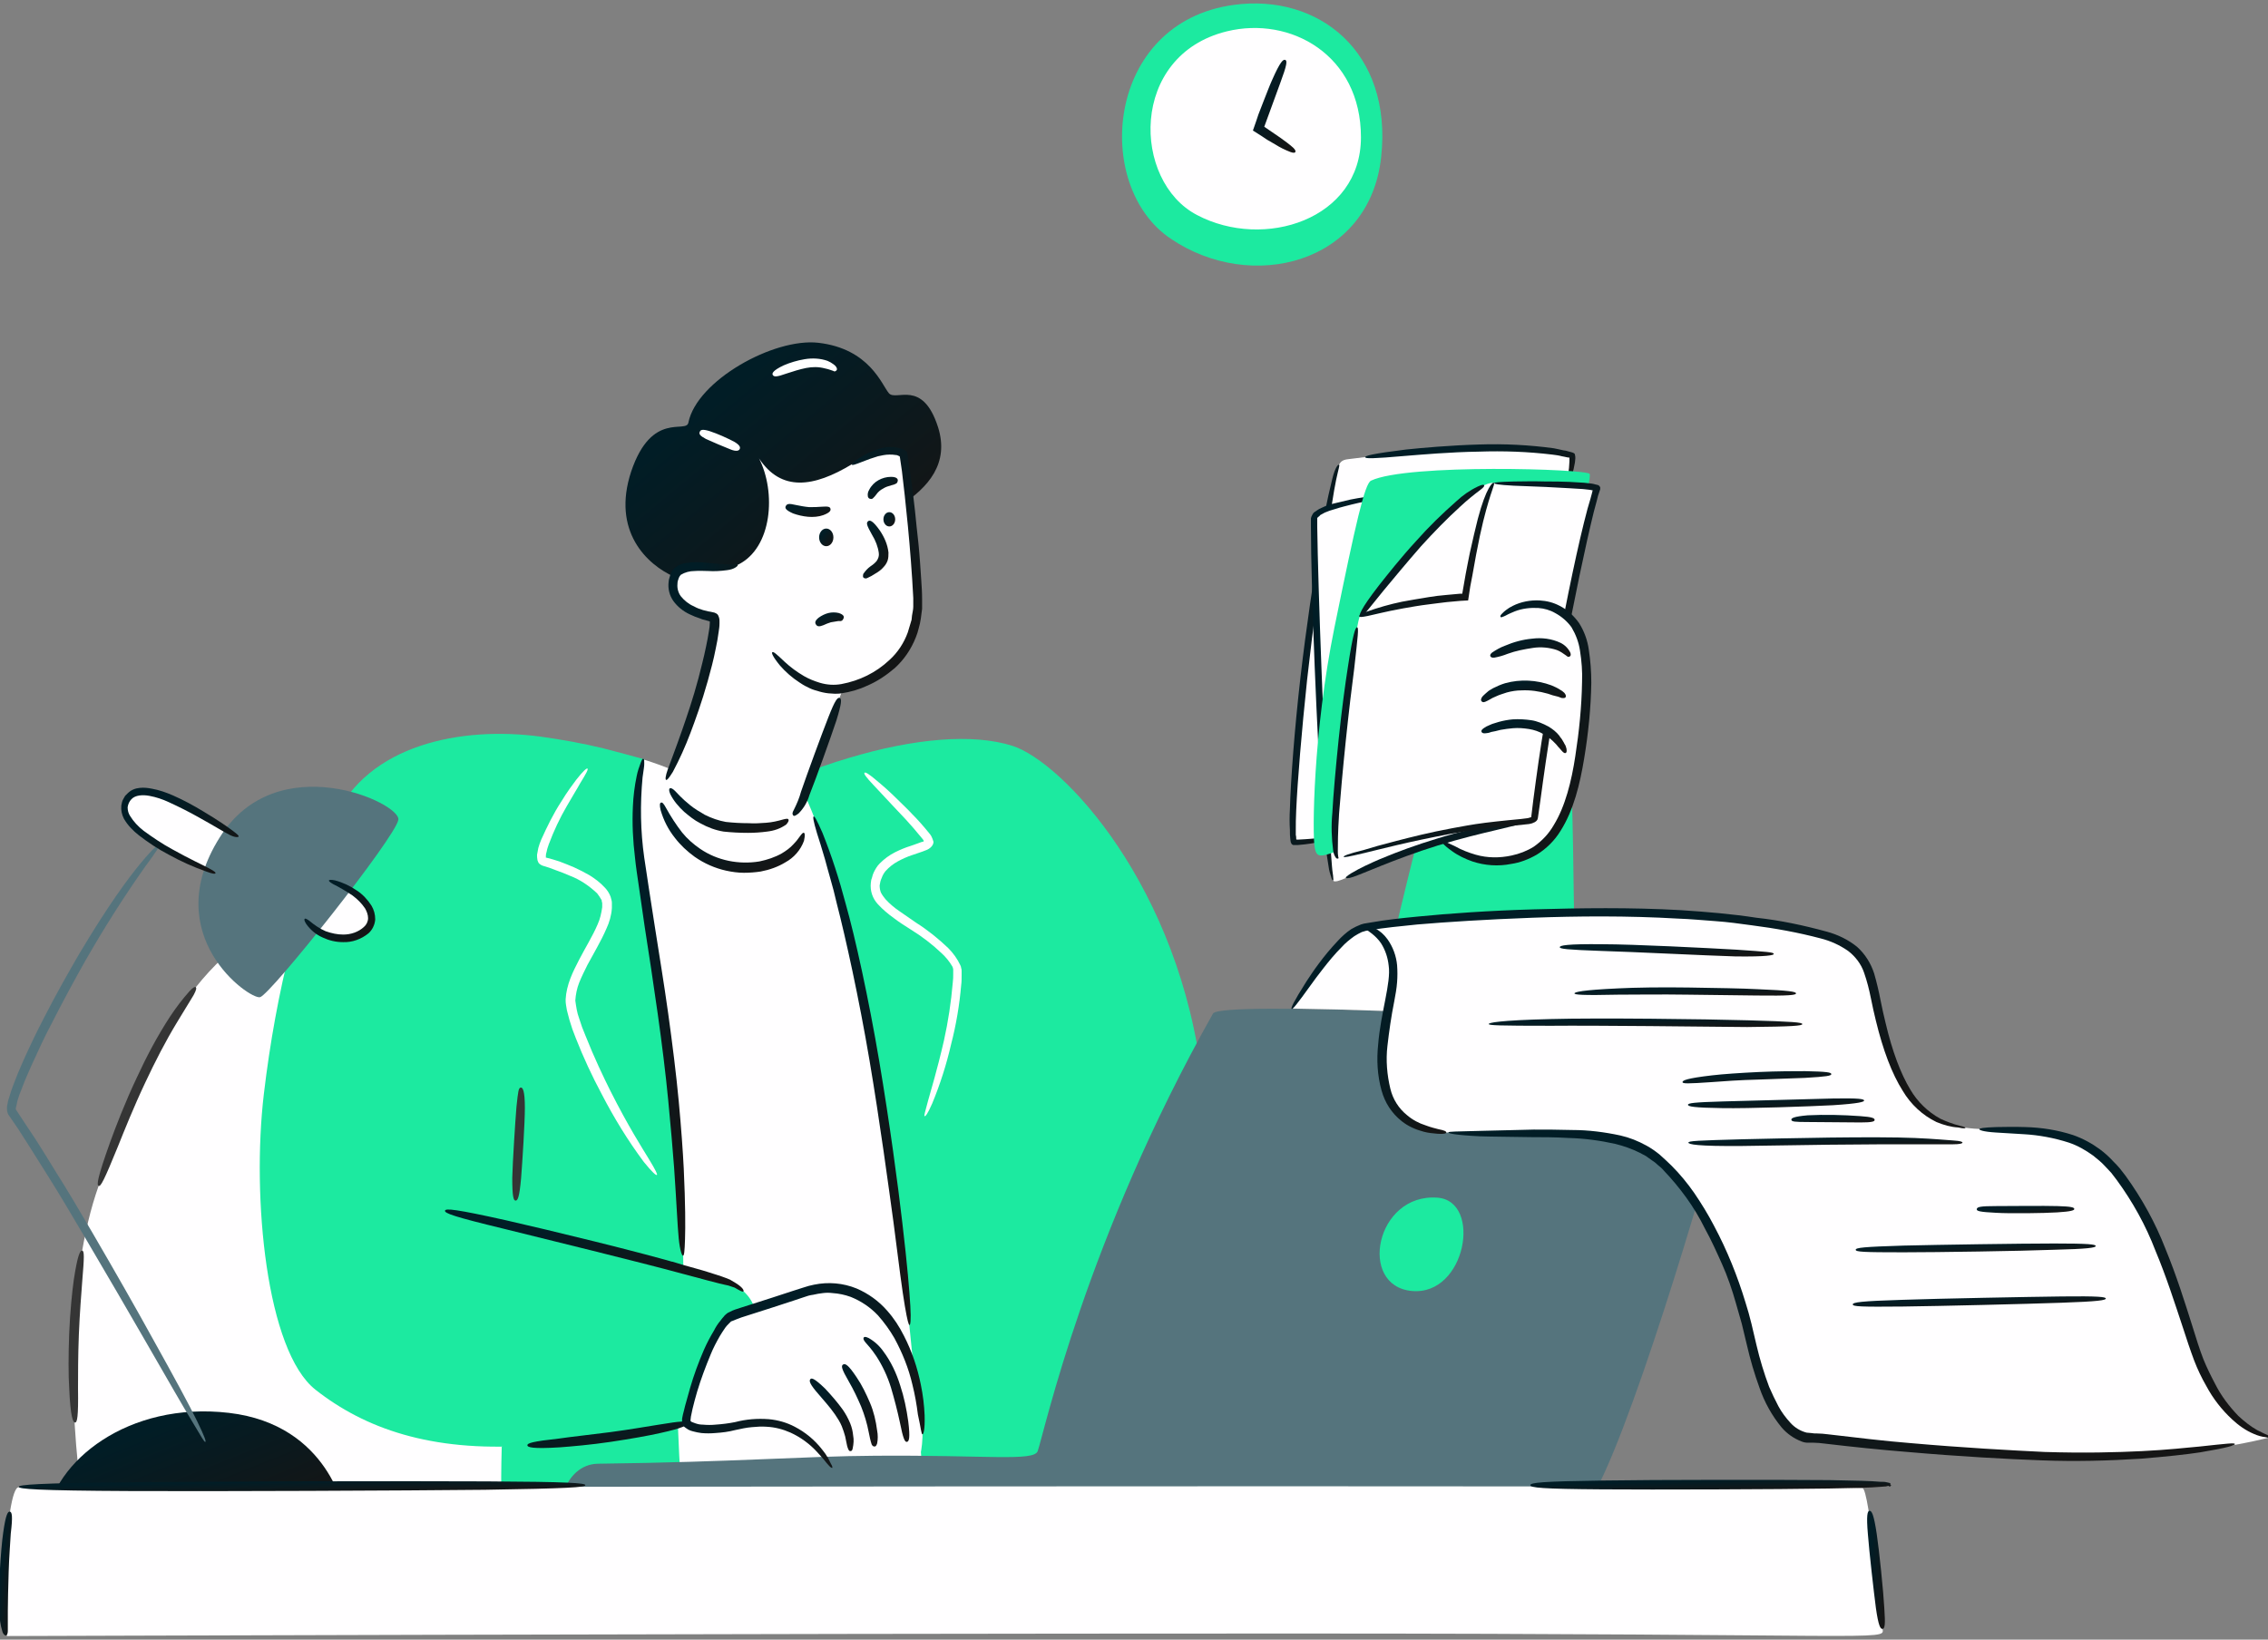 <svg width="473" height="342" viewBox="0 0 473 342" fill="none" xmlns="http://www.w3.org/2000/svg">
<rect x="0" y="0" width="473" height="342" fill="#808080" stroke="none"/>
<path d="M326.087 106.828C327.226 100.604 328.366 95.081 327.84 94.993C321.528 93.24 308.466 92.275 281.114 95.782C278.571 96.133 278.308 96.746 274.276 123.309C270.769 146.103 268.753 175.734 269.98 175.734C272.61 175.734 284.094 173.893 284.094 173.893L326.087 106.828Z" fill="#FFFEFF"/>
<path d="M278.396 174.77C278.396 174.594 277.695 174.594 275.503 174.77C274.364 174.857 272.873 175.033 270.857 175.12H270.506H270.419C270.331 175.12 270.331 175.033 270.331 174.945C270.331 174.857 270.331 174.419 270.243 174.156V173.279C270.243 172.052 270.243 170.562 270.331 168.984C270.594 163.022 271.471 152.415 272.61 141.719C273.224 136.372 273.838 131.024 274.539 126.29L276.38 114.192C277.52 106.828 278.133 102.532 278.659 100.078C279.185 97.623 279.448 97.009 279.273 96.922C279.098 96.834 278.484 97.36 277.87 99.815C276.731 104.461 275.766 109.107 275.153 113.841C274.627 116.91 273.925 121.118 273.224 125.939C272.523 130.761 271.821 136.021 271.208 141.369C269.98 152.064 269.191 162.672 269.016 168.721C268.928 170.299 268.928 171.789 269.016 173.104C269.016 173.805 269.016 174.419 269.104 175.033C269.104 175.296 269.191 175.471 269.191 175.646C269.279 175.909 269.367 176.085 269.542 176.172C269.63 176.26 269.717 176.26 269.805 176.26C269.893 176.26 270.068 176.26 270.156 176.26H270.682C272.786 176.085 274.276 175.822 275.416 175.559C277.783 175.208 278.396 174.945 278.396 174.77Z" fill="url(#paint0_linear_0_2081)"/>
<path d="M284.708 95.344C284.708 95.694 286.198 95.694 293.212 95.081C296.543 94.818 302.417 94.292 308.378 94.204C313.55 94.029 318.635 94.204 323.72 94.818C324.421 94.905 325.122 94.993 325.736 95.168C326.087 95.256 326.35 95.256 326.613 95.344L327.051 95.431H327.226C327.314 95.431 327.314 95.519 327.314 95.519C327.314 95.782 327.314 96.045 327.314 96.22L327.226 97.535C327.139 98.324 327.051 98.938 327.051 99.376C326.963 100.253 327.051 100.516 327.226 100.604C327.402 100.691 327.577 100.428 327.752 99.552C327.84 99.113 328.015 98.587 328.191 97.798C328.278 97.448 328.366 96.922 328.454 96.483C328.454 96.22 328.541 95.957 328.541 95.607C328.541 95.344 328.541 95.081 328.454 94.818C328.454 94.73 328.366 94.555 328.278 94.555C328.191 94.467 328.103 94.467 327.928 94.379L326.963 94.116C326.7 94.029 326.35 93.941 326.087 93.941C325.473 93.766 324.772 93.678 324.07 93.503C318.898 92.801 313.726 92.538 308.466 92.714C302.417 92.889 296.543 93.415 293.212 93.766C286.111 94.642 284.708 95.081 284.708 95.344Z" fill="url(#paint1_linear_0_2081)"/>
<path d="M257.356 1.014C274.801 -1.353 290.494 10.658 288.039 32.837C285.584 55.017 260.95 61.241 244.118 49.757C227.812 38.798 230.53 4.608 257.356 1.014Z" fill="#1CEAA0"/>
<path d="M26.793 166.266C30.738 161.181 45.554 172.227 49.849 174.419C49.849 174.419 45.291 182.046 45.115 181.871C44.94 181.695 21.533 172.929 26.793 166.266Z" fill="#FFFEFF"/>
<path d="M64.226 190.111C42.397 195.459 31.176 217.375 20.568 247.357C13.818 266.381 14.432 293.733 17.149 312.932C17.149 312.932 110.602 313.809 110.427 312.932C110.251 312.055 64.226 190.111 64.226 190.111Z" fill="#FFFEFF"/>
<path d="M9.698 316.965C11.1 304.867 26.705 292.243 47.745 294.698C68.785 297.153 71.853 315.65 71.853 315.65L9.698 316.965Z" fill="url(#paint2_linear_0_2081)"/>
<path d="M140.672 120.329C146.283 122.783 170.128 118.488 170.128 118.488C170.128 118.488 182.051 109.195 187.837 105.425C193.623 101.656 198.006 96.659 195.639 89.119C192.396 78.95 186.873 83.772 185.382 82.018C183.892 80.265 181.35 72.725 170.654 71.498C161.362 70.446 145.319 79.388 143.565 88.155C143.127 90.522 135.938 85.612 131.643 98.324C127.522 110.773 134.886 117.786 140.672 120.329Z" fill="url(#paint3_linear_0_2081)"/>
<path d="M134.359 158.464C142.775 161.094 148.211 164.513 153.646 165.477C159.081 166.442 165.919 162.058 165.919 162.058C165.919 162.058 172.582 162.234 177.579 175.033C182.576 187.832 200.986 307.234 200.548 307.234H138.217C138.217 307.234 124.804 166.003 125.242 165.39C125.68 164.776 134.359 158.464 134.359 158.464Z" fill="#FFFEFF"/>
<path d="M104.641 301.711C104.378 311.004 104.641 316.965 104.641 316.965C104.641 316.965 143.214 323.189 142.425 314.949C141.636 306.708 141.022 290.49 141.198 285.142L104.641 301.711Z" fill="#1CEAA0"/>
<path d="M157.328 272.956C155.575 273.395 153.909 274.008 152.243 274.797C147.159 279.181 142.775 296.188 143.301 296.802C143.301 296.802 130.151 300.221 109.988 301.536C89.825 302.851 76.061 297.941 65.804 289.876C55.547 281.811 52.479 249.812 55.021 228.246C57.563 206.68 62.648 186.605 69.661 170.912C76.675 155.22 96.312 151.45 112.706 153.642C117.089 154.256 121.56 155.045 125.856 156.097C128.924 156.886 131.817 157.675 134.359 158.376C131.379 169.422 133.833 181.169 134.973 188.709C136.113 196.248 138.48 210.187 140.233 225.353C141.285 234.646 141.811 243.676 142.162 250.601C142.512 259.017 142.512 264.628 142.512 264.628C142.512 264.628 147.246 266.031 151.104 267.083C154.698 268.222 156.89 270.852 157.328 272.956Z" fill="#1CEAA0"/>
<path d="M68.522 183.624C75.01 185.728 79.831 190.9 76.149 194.144C73.519 196.511 67.47 196.599 63.525 191.602C63.175 191.251 68.522 183.624 68.522 183.624Z" fill="#FFFEFF"/>
<path d="M289.004 202.823C292.949 185.202 297.332 168.545 297.332 168.545C297.332 168.545 326.788 156.71 327.402 158.902C328.016 161.094 328.279 193.53 328.366 197.563C328.454 201.596 289.004 202.823 289.004 202.823Z" fill="#1CEAA0"/>
<path d="M329.331 158.376C329.331 158.552 329.243 158.815 329.243 158.99C327.577 168.809 324.334 176.874 316.707 178.978C308.992 181.17 302.505 178.101 296.456 171.439C296.456 171.439 305.661 138.651 309.956 131.813C310.658 130.674 311.534 129.709 312.586 128.833C317.408 124.8 324.597 124.8 328.454 130.411C332.136 135.583 330.996 148.295 329.331 158.376Z" fill="#FFFEFF"/>
<path d="M289.617 103.409C281.026 104.724 274.626 106.214 274.013 107.968C273.662 109.107 275.854 181.695 278.045 183.712C279.448 185.027 289.793 176.348 318.46 171.263L289.617 103.409Z" fill="#FFFEFF"/>
<path d="M318.547 171.175C318.547 171 318.196 170.912 317.232 171C315.391 171.175 313.55 171.438 311.709 171.877C309.079 172.403 304.345 173.455 299.611 174.945C295.578 176.172 291.633 177.575 287.688 179.241C285.672 180.117 283.743 180.994 281.815 182.134C280.85 182.747 280.587 183.01 280.675 183.098C280.763 183.186 281.113 183.273 282.165 182.923C283.217 182.572 285.058 181.783 288.127 180.556C290.757 179.504 295.315 177.75 299.874 176.348C304.433 174.945 309.167 173.805 311.797 173.192C314.602 172.49 316.355 172.14 317.32 171.789C318.284 171.438 318.547 171.351 318.547 171.175Z" fill="url(#paint4_linear_0_2081)"/>
<path d="M278.046 183.624C278.133 183.536 278.046 183.449 278.046 183.01C278.046 182.572 277.87 181.871 277.783 180.643C277.607 178.364 277.257 174.331 276.906 167.669C276.117 155.132 274.89 123.046 274.714 109.809V108.055L274.802 107.968C274.802 107.88 274.89 107.88 274.977 107.792C275.065 107.705 275.24 107.617 275.328 107.442C275.679 107.266 275.942 107.091 276.292 106.916C276.906 106.653 277.607 106.39 278.309 106.214C279.624 105.776 280.851 105.513 281.815 105.25C283.919 104.724 285.497 104.461 286.725 104.198C289.092 103.672 289.705 103.497 289.705 103.321C289.705 103.146 289.004 103.058 286.637 103.409C285.41 103.584 283.832 103.76 281.64 104.198C280.588 104.461 279.361 104.724 277.958 105.075C277.257 105.25 276.468 105.513 275.766 105.864C275.328 106.039 274.977 106.214 274.627 106.477C274.451 106.653 274.188 106.74 274.013 106.916C273.925 107.003 273.838 107.091 273.75 107.266C273.662 107.442 273.575 107.617 273.487 107.792C273.487 107.88 273.399 108.055 273.399 108.143V109.721C273.399 122.959 274.714 154.957 275.679 167.581C276.205 174.331 276.643 178.364 277.081 180.731C277.169 181.52 277.432 182.397 277.695 183.186C277.783 183.624 278.046 183.712 278.046 183.624Z" fill="url(#paint5_linear_0_2081)"/>
<path d="M284.094 175.559C275.591 178.715 274.714 179.504 274.188 176.786C273.662 174.068 273.837 152.765 278.308 130.849C282.779 108.932 284.62 100.867 285.935 100.253C293.475 96.659 330.996 97.798 331.522 98.85C332.048 99.902 327.84 114.718 327.84 114.718L284.094 175.559Z" fill="#1CEAA0"/>
<path d="M311.534 100.691C318.986 100.779 333.275 101.042 333.012 101.831C330.295 110.072 323.632 141.895 319.95 170.474C319.687 172.315 310.307 169.685 279.185 179.065C276.117 179.942 282.341 131.199 283.568 128.657C284.796 126.115 304.871 100.604 311.534 100.691Z" fill="#FFFEFF"/>
<path d="M250.781 225.616L229.478 309.952L192.745 312.143C192.745 312.143 190.729 280.934 186.083 246.043C181.787 214.044 175.212 178.978 165.919 161.97C169.689 160.48 173.371 159.165 176.965 158.113C190.641 153.993 202.915 152.941 211.155 155.571C221.588 158.902 246.134 184.764 250.781 225.616Z" fill="#1CEAA0"/>
<path d="M191.08 305.042C189.327 305.831 173.81 306.182 173.81 306.182C166.358 293.996 156.978 296.889 153.208 297.591C149.438 298.292 144.88 298.555 143.389 296.802C142.951 296.276 147.247 279.181 152.331 274.797C153.997 274.008 155.663 273.395 157.416 272.956C160.134 272.08 163.64 270.94 167.498 269.625C175.3 266.907 183.453 269.713 188.538 280.583C193.622 291.454 192.833 304.253 191.08 305.042Z" fill="#FFFEFF"/>
<path d="M216.416 302.675C217.819 298.643 226.498 258.404 252.973 211.414C254.551 208.609 324.772 212.379 345.549 213.694C366.326 215.009 361.592 220.882 358.962 232.63C356.332 244.377 338.886 302.675 331.347 313.283C323.808 323.891 123.402 316.877 119.281 316.527C115.161 316.176 117.44 305.393 124.717 305.305C153.296 304.955 167.761 303.727 182.489 303.64C205.808 303.464 215.627 304.867 216.416 302.675Z" fill="#55747D"/>
<path d="M473.455 299.782C473.455 299.782 453.905 305.305 422.959 303.815C392.013 302.325 381.317 300.133 377.635 300.133C373.953 300.133 368.606 296.451 364.924 279.181C362.82 269.362 359.05 259.982 353.79 251.39C350.108 245.692 345.988 241.309 341.78 239.38C331.873 234.734 316.269 237.276 302.067 236.224H301.628C299.524 235.961 297.508 235.523 295.492 234.821C286.374 230.789 287.952 219.129 289.53 210.888C282.254 210.625 275.328 210.45 269.455 210.362C275.504 200.894 280.676 194.232 284.709 193.355C294.352 191.251 338.185 188.533 362.557 191.689C386.928 194.845 389.12 197.212 391.311 208.083C393.503 218.954 396.834 231.315 406.039 234.383C415.244 237.451 429.622 232.542 439.353 242.098C449.084 251.653 454.256 270.502 457.412 280.233C460.568 289.964 465.916 298.117 473.455 299.782Z" fill="#FFFEFF"/>
<path d="M299.787 249.812C309.167 250.514 305.748 270.326 294.439 269.274C283.13 268.222 286.9 248.848 299.787 249.812Z" fill="#1CEAA0"/>
<path d="M3.912 310.215C15.221 310.302 382.369 309.601 388.418 310.39C389.908 310.565 392.188 337.391 392.626 339.846C393.064 342.301 392.451 340.723 270.331 340.723C148.211 340.723 4.789 341.249 1.545 341.249C-0.033 341.161 1.107 310.127 3.912 310.215Z" fill="#FFFEFF"/>
<path d="M255.865 6.537C269.103 3.293 283.831 11.447 283.831 28.629C283.831 45.812 263.58 52.212 249.641 44.847C236.14 37.834 235.439 11.534 255.865 6.537Z" fill="#FFFEFF"/>
<path d="M148.912 128.745C150.227 129.008 145.932 148.382 138.918 162.672C138.568 163.373 143.652 172.052 152.682 172.49C161.712 172.929 165.481 172.052 167.585 166.266C169.689 160.48 175.826 143.56 175.826 143.56C175.826 143.56 192.395 141.106 191.343 123.66C190.291 106.214 188.362 94.642 188.362 94.642C188.362 94.642 185.645 92.012 177.667 96.834C169.689 101.656 162.939 102.62 158.293 95.607C161.887 102.62 161.098 114.28 153.909 117.786C150.315 119.54 141.987 116.208 140.672 120.329C139.357 124.449 142.6 127.517 148.912 128.745Z" fill="#FFFEFF"/>
<path d="M83.075 171C83.689 167.493 57.739 155.571 45.817 174.682C32.93 195.108 52.041 208.521 54.233 207.995C56.424 207.469 82.461 174.682 83.075 171Z" fill="#55747D"/>
<path d="M394.379 309.864C394.379 309.776 394.379 309.689 394.291 309.689L394.203 309.601C394.203 309.601 394.291 309.601 394.203 309.513C394.116 309.426 394.291 309.513 394.291 309.426C394.291 309.338 393.765 309.25 393.414 309.163C393.064 309.075 392.713 309.075 392.187 309.075C390.258 308.9 387.015 308.812 381.579 308.724C371.235 308.637 345.022 308.637 334.239 308.812C321.528 308.987 319.161 309.25 319.161 309.776C319.161 310.302 321.44 310.565 334.064 310.653C344.847 310.741 371.059 310.653 381.316 310.478C386.839 310.39 390.171 310.302 392.099 310.127L393.327 310.039L393.677 309.952C393.765 309.952 393.853 309.864 393.94 309.952H393.853C393.853 309.952 393.94 310.039 394.028 310.039C394.116 310.039 394.203 310.039 394.203 310.039C394.291 309.952 394.379 309.864 394.379 309.864Z" fill="url(#paint6_linear_0_2081)"/>
<path d="M122.086 309.776C122.086 309.338 118.667 309.075 101.572 308.987C85.442 308.9 44.414 308.987 27.494 309.163C7.681 309.338 3.912 309.689 3.912 310.127C3.912 310.565 7.506 310.916 27.231 311.004C44.063 311.091 85.003 310.916 101.134 310.741C118.404 310.478 122.086 310.215 122.086 309.776Z" fill="url(#paint7_linear_0_2081)"/>
<path d="M2.071 315.3C1.632 315.212 1.194 315.913 0.668 319.683C0.405 321.436 0.142 324.592 -0.033 327.748C-0.209 330.904 -0.209 334.148 -0.121 335.989C-0.121 337.479 0.054 338.882 0.493 340.285C0.58 340.635 0.756 340.898 1.019 341.074C1.194 341.161 1.369 341.161 1.457 340.986C1.545 340.898 1.545 340.811 1.545 340.723C1.632 340.548 1.632 340.285 1.632 340.109C1.632 339.408 1.632 338.181 1.632 335.989C1.632 334.148 1.72 330.992 1.808 327.836C1.895 324.68 2.158 321.612 2.246 319.858C2.684 316.264 2.509 315.387 2.071 315.3Z" fill="url(#paint8_linear_0_2081)"/>
<path d="M392.626 339.758C393.064 339.671 393.239 338.969 392.976 335.375C392.801 332.044 391.925 323.452 391.399 319.946C390.785 315.825 390.346 315.124 389.908 315.124C389.47 315.124 389.207 316.001 389.558 320.033C389.821 323.54 390.785 332.044 391.223 335.375C391.749 339.145 392.188 339.846 392.626 339.758Z" fill="url(#paint9_linear_0_2081)"/>
<path d="M270.155 31.698C270.243 31.523 270.155 31.259 269.717 30.821C268.84 30.032 267.963 29.419 266.999 28.717L263.668 26.438L265.333 21.879L266.999 17.32C268.402 13.551 268.489 12.674 268.051 12.499C267.613 12.323 266.999 12.85 265.333 16.619C264.807 17.759 264.194 19.424 263.492 21.178C263.142 22.055 262.791 23.019 262.44 23.895L262.002 25.21L261.301 27.227L263.229 28.454L264.281 29.155L265.947 30.12C266.911 30.733 267.963 31.259 269.103 31.698C269.804 31.961 270.067 31.873 270.155 31.698Z" fill="url(#paint10_linear_0_2081)"/>
<path d="M473.455 299.782C473.455 299.695 473.367 299.519 472.929 299.344C472.491 299.169 471.789 298.818 470.737 298.292C469.335 297.503 468.02 296.451 466.792 295.311C464.864 293.295 463.198 291.103 461.971 288.649C461.094 286.983 460.217 285.23 459.516 283.476C458.727 281.46 458.026 279.181 457.237 276.638C455.659 271.641 453.905 266.031 451.626 260.508C449.522 255.072 446.717 249.988 443.298 245.254L442.07 243.676C441.632 243.15 441.194 242.711 440.755 242.273C439.879 241.309 439.002 240.52 437.95 239.731C436.284 238.503 434.356 237.451 432.339 236.75C429.096 235.698 425.764 235.172 422.345 235.084C419.715 234.997 417.787 235.084 416.384 235.084C413.579 235.172 412.79 235.347 412.79 235.523C412.79 235.698 413.491 236.049 416.296 236.224L422.082 236.575C425.238 236.75 428.482 237.364 431.463 238.328C433.304 238.942 434.969 239.906 436.547 241.046C437.424 241.747 438.301 242.448 439.09 243.325L440.317 244.64L441.457 246.13C444.788 250.689 447.506 255.598 449.522 260.858C451.801 266.294 453.555 271.817 455.22 276.814C456.009 279.268 456.798 281.635 457.587 283.739C458.289 285.58 459.165 287.421 460.13 289.087C461.532 291.717 463.373 294.084 465.565 296.1C466.88 297.328 468.37 298.38 470.036 299.081C470.825 299.432 471.702 299.695 472.578 299.782C473.192 299.958 473.455 299.87 473.455 299.782Z" fill="url(#paint11_linear_0_2081)"/>
<path d="M409.897 235.26C409.897 235.172 409.634 234.997 408.757 234.821C407.354 234.471 405.952 233.945 404.637 233.331C402.094 231.928 399.903 229.824 398.412 227.282C396.396 223.951 394.643 219.304 393.24 213.343C392.889 211.94 392.539 210.362 392.188 208.609C391.837 206.768 391.399 204.927 390.873 203.086C390.172 200.894 388.944 198.966 387.279 197.475C385.438 195.985 383.246 194.933 380.967 194.319C376.145 193.004 371.236 191.952 366.326 191.426C361.242 190.637 355.982 190.199 350.634 189.848C340.026 189.235 329.419 189.41 319.951 189.673C310.483 189.936 302.067 190.55 295.842 191.163C292.248 191.514 288.917 191.865 286.024 192.391L284.972 192.566L284.446 192.654L283.832 192.829C283.131 193.092 282.429 193.443 281.816 193.793C280.764 194.495 279.799 195.371 278.923 196.336C277.52 197.826 276.205 199.404 274.978 201.07C273.926 202.472 273.137 203.7 272.435 204.752C269.718 209.047 269.192 210.275 269.367 210.45C269.542 210.625 270.419 209.573 273.312 205.541C274.013 204.576 274.89 203.349 275.942 202.034C277.169 200.456 278.397 198.966 279.799 197.563C280.588 196.686 281.465 195.985 282.429 195.284C282.955 194.933 283.481 194.67 284.007 194.407C284.27 194.319 284.621 194.232 284.884 194.144L285.936 193.969C288.741 193.53 291.985 193.18 295.579 192.829C301.716 192.303 310.044 191.777 319.512 191.426C328.98 191.076 339.5 190.988 349.933 191.602C352.563 191.689 355.193 191.952 357.735 192.128C360.277 192.303 362.82 192.654 365.362 193.004C370.184 193.618 375.005 194.495 379.652 195.722C381.756 196.248 383.684 197.125 385.438 198.352C386.928 199.492 388.155 201.07 388.769 202.911C389.383 204.664 389.821 206.417 390.172 208.171C390.522 209.924 390.873 211.502 391.224 212.905C392.714 219.041 394.555 223.951 396.834 227.545C398.5 230.35 400.955 232.63 403.848 234.032C405.338 234.646 406.828 235.084 408.406 235.172C409.546 235.435 409.897 235.347 409.897 235.26Z" fill="url(#paint12_linear_0_2081)"/>
<path d="M302.066 236.224C302.066 236.399 303.469 236.75 308.641 237.013C311.183 237.101 314.69 237.101 319.336 237.188C321.616 237.188 324.246 237.188 327.226 237.364C330.47 237.451 333.714 237.89 336.87 238.591C338.623 239.029 340.376 239.643 341.954 240.432L343.269 241.133L344.497 242.01C344.935 242.273 345.373 242.624 345.724 242.974C346.162 243.325 346.601 243.676 346.951 244.114C350.37 247.708 353.351 251.741 355.543 256.212C356.858 258.579 357.997 261.121 359.137 263.664C360.277 266.206 361.241 269.011 362.03 271.817C362.468 273.219 362.819 274.71 363.257 276.112L364.309 280.496C365.011 283.564 365.887 286.545 366.939 289.438C367.991 292.506 369.569 295.311 371.586 297.766C372.725 299.081 374.128 300.045 375.706 300.659C376.144 300.834 376.583 300.922 377.021 300.922H377.722H378.248C378.95 300.922 379.739 301.01 380.44 301.097C386.401 301.799 392.275 302.412 397.798 302.851C408.844 303.815 418.663 304.341 425.851 304.604C432.777 304.867 439.703 304.692 446.541 304.253C451.888 303.815 455.921 303.377 458.814 302.938C464.6 301.974 466.178 301.448 466.09 301.185C466.003 300.922 464.512 301.097 458.814 301.711C455.921 301.974 452.064 302.412 446.716 302.675C441.368 302.938 434.706 303.114 426.377 302.851C419.189 302.5 409.458 301.974 398.499 301.01C392.976 300.571 387.278 299.87 381.229 299.169C380.44 299.081 379.739 298.993 378.95 298.993C378.599 298.993 378.161 298.993 377.722 298.906C377.372 298.906 377.109 298.818 376.758 298.818C375.443 298.467 374.303 297.766 373.427 296.802C372.462 295.75 371.586 294.61 370.884 293.295C370.183 291.98 369.569 290.665 368.956 289.262C367.904 286.457 367.027 283.564 366.326 280.583L365.274 276.112C364.923 274.622 364.485 273.132 364.046 271.729C362.381 266.206 360.189 260.771 357.471 255.686C356.244 253.319 354.841 251.04 353.351 248.848C351.948 246.832 350.37 244.903 348.617 243.15C347.828 242.361 346.951 241.572 346.075 240.783C345.198 240.081 344.321 239.468 343.357 238.942C341.604 237.977 339.85 237.276 337.922 236.838C334.678 236.136 331.259 235.698 327.928 235.698C324.947 235.61 322.229 235.61 319.862 235.61L308.992 235.873C303.644 236.049 302.066 235.961 302.066 236.224Z" fill="url(#paint13_linear_0_2081)"/>
<path d="M301.628 236.224C301.628 235.961 301.277 235.785 299.962 235.522C299.349 235.347 298.472 235.172 297.332 234.733C295.93 234.295 294.614 233.594 293.475 232.629C291.721 231.227 290.494 229.298 289.968 227.106C289.267 224.213 289.004 221.145 289.354 218.164C289.705 215.096 290.144 212.028 290.757 208.959C291.02 207.557 291.283 206.154 291.371 204.839C291.458 203.699 291.458 202.472 291.371 201.332C291.195 199.404 290.494 197.475 289.354 195.897C288.653 194.933 287.776 194.144 286.724 193.618C286.198 193.355 285.673 193.179 285.059 193.179C284.708 193.179 284.62 193.267 284.533 193.355C284.445 193.618 284.883 193.793 286.023 194.67C286.812 195.283 287.513 195.985 288.039 196.774C288.916 198.176 289.442 199.754 289.617 201.42C290.143 204.927 287.952 211.239 287.426 217.814C287.075 221.057 287.251 224.301 288.127 227.457C288.829 229.999 290.231 232.191 292.335 233.857C293.65 234.909 295.228 235.61 296.894 236.048C297.858 236.311 298.822 236.399 299.874 236.487C301.189 236.574 301.628 236.399 301.628 236.224Z" fill="url(#paint14_linear_0_2081)"/>
<path d="M369.92 198.966C369.92 198.615 368.605 198.527 362.205 198.089C356.156 197.738 340.639 196.949 334.239 196.949C326.7 196.862 325.297 197.212 325.297 197.563C325.297 197.914 326.7 198.089 334.064 198.352C340.376 198.527 355.805 199.316 361.942 199.492C368.517 199.579 370.007 199.229 369.92 198.966Z" fill="url(#paint15_linear_0_2081)"/>
<path d="M374.566 207.206C374.566 206.856 373.251 206.593 366.588 206.33C363.432 206.154 357.822 206.067 352.211 205.979C346.6 205.891 340.902 205.979 337.571 206.154C329.768 206.505 328.366 206.943 328.366 207.206C328.366 207.469 329.768 207.645 337.483 207.469C340.814 207.469 346.425 207.382 352.036 207.469L366.413 207.645C373.163 207.732 374.566 207.557 374.566 207.206Z" fill="url(#paint16_linear_0_2081)"/>
<path d="M375.881 213.606C375.881 213.255 373.953 213.08 364.572 212.817C355.63 212.554 332.925 212.291 323.544 212.554C312.498 212.817 310.394 213.343 310.482 213.606C310.57 213.869 312.498 213.957 323.457 213.957C332.749 213.869 355.455 214.132 364.397 214.22C373.865 214.132 375.881 213.957 375.881 213.606Z" fill="url(#paint17_linear_0_2081)"/>
<path d="M381.931 224.038C381.931 223.687 381.054 223.512 376.495 223.424C374.391 223.424 370.621 223.424 366.852 223.6C363.082 223.775 359.225 224.038 357.033 224.301C351.773 224.915 350.896 225.353 350.896 225.704C350.896 226.054 351.948 226.054 357.033 225.704C359.225 225.528 362.995 225.265 366.764 225.178L376.408 224.827C380.966 224.564 381.931 224.389 381.931 224.038Z" fill="url(#paint18_linear_0_2081)"/>
<path d="M388.768 229.561C388.768 229.211 387.628 229.035 382.368 229.123L359.4 229.737C353.263 229.912 352.036 230.087 352.036 230.438C352.036 230.789 353.175 231.052 359.312 231.139C364.572 231.227 377.284 230.789 382.281 230.526C387.716 230.175 388.768 229.824 388.768 229.561Z" fill="url(#paint19_linear_0_2081)"/>
<path d="M390.96 233.594C390.96 233.243 390.521 232.98 387.979 232.805C384.297 232.542 380.615 232.454 377.021 232.63C374.04 232.893 373.514 233.243 373.602 233.594C373.689 233.945 374.215 234.032 377.108 234.032C379.563 234.032 385.612 234.12 387.979 234.12C390.346 234.12 390.96 233.945 390.96 233.594Z" fill="url(#paint20_linear_0_2081)"/>
<path d="M409.283 238.328C409.283 238.152 408.844 237.977 407.442 237.889C406.039 237.802 403.497 237.539 399.376 237.364C395.431 237.188 388.593 237.188 381.58 237.276C374.567 237.364 367.553 237.539 363.521 237.627C353.877 237.89 352.124 237.977 352.124 238.328C352.124 238.678 353.877 239.117 363.433 239.029L381.405 238.766C388.33 238.678 395.256 238.679 399.113 238.679C403.321 238.679 405.776 238.679 407.266 238.679C408.757 238.679 409.283 238.503 409.283 238.328Z" fill="url(#paint21_linear_0_2081)"/>
<path d="M432.602 252.179C432.602 251.829 431.988 251.653 429.095 251.566C426.29 251.478 419.276 251.566 416.383 251.566C412.964 251.566 412.351 251.741 412.263 252.179C412.175 252.618 412.877 252.793 416.296 252.968C419.189 253.144 426.29 253.056 429.007 252.881C431.988 252.705 432.602 252.442 432.602 252.179Z" fill="url(#paint22_linear_0_2081)"/>
<path d="M437.073 259.894C437.073 259.543 435.582 259.368 428.394 259.368C421.556 259.368 404.198 259.631 397.009 259.806C388.593 260.069 387.015 260.245 387.015 260.683C387.015 261.121 388.593 261.209 396.921 261.209C404.022 261.209 421.468 260.946 428.218 260.683C435.495 260.508 437.073 260.245 437.073 259.894Z" fill="url(#paint23_linear_0_2081)"/>
<path d="M439.177 270.852C439.177 270.502 437.599 270.326 430.059 270.414C422.871 270.502 404.548 270.852 396.921 271.115C388.067 271.378 386.401 271.641 386.401 272.08C386.401 272.518 388.067 272.606 396.834 272.518C404.373 272.43 422.608 271.992 429.884 271.729C437.599 271.466 439.177 271.203 439.177 270.852Z" fill="url(#paint24_linear_0_2081)"/>
<path d="M283.042 130.849C282.691 130.761 282.165 132.164 281.113 139.089C280.587 142.421 279.798 148.207 279.185 154.168C278.571 160.129 278.045 166.003 277.87 169.51C277.607 172.14 277.694 174.857 278.045 177.487C278.133 178.013 278.308 178.539 278.659 178.978C279.009 179.241 279.185 178.978 279.185 178.978C279.185 178.978 279.097 178.89 279.097 178.715C279.009 178.276 279.009 177.926 279.009 177.487C279.009 176.172 279.009 173.718 279.272 169.685C279.535 166.266 280.061 160.305 280.675 154.431C281.289 148.557 281.99 142.684 282.428 139.44C283.217 132.427 283.393 130.936 283.042 130.849Z" fill="url(#paint25_linear_0_2081)"/>
<path d="M280.237 178.715C280.237 178.89 281.201 178.715 284.532 177.926C287.864 177.137 293.299 175.646 302.679 173.893C304.608 173.542 306.887 173.192 309.693 172.841C311.095 172.666 312.673 172.49 314.514 172.315L317.32 172.052C317.846 171.964 318.284 171.964 318.898 171.877C319.161 171.789 319.511 171.789 319.774 171.614C320.037 171.526 320.213 171.438 320.388 171.263C320.476 171.175 320.563 171.088 320.651 170.912C320.651 170.825 320.739 170.649 320.739 170.562L321.265 166.88L321.791 163.022C322.142 160.392 322.58 157.587 323.018 154.694C323.895 148.996 324.947 142.859 326.086 136.985C328.278 125.15 330.645 113.841 332.399 106.74C332.574 105.951 332.837 105.25 333.012 104.461C333.1 104.11 333.188 103.76 333.275 103.409L333.714 102.094C333.714 101.831 333.801 101.656 333.626 101.48C333.538 101.305 333.275 101.13 333.1 101.13C332.837 101.042 332.574 101.042 332.399 100.954L331.96 100.867C331.434 100.779 330.82 100.779 330.382 100.691C329.33 100.604 328.366 100.604 327.401 100.516C325.56 100.428 323.895 100.428 322.404 100.428C319.511 100.341 317.32 100.428 315.742 100.428C312.586 100.516 311.621 100.604 311.621 100.779C311.621 100.954 312.498 101.13 315.654 101.305L322.317 101.568L327.226 101.831C328.103 101.919 329.155 101.919 330.119 102.006C330.645 102.094 331.171 102.094 331.697 102.182L332.048 102.269H332.135C332.135 102.269 332.223 102.269 332.135 102.357L331.96 103.058C331.873 103.409 331.785 103.76 331.697 104.023L331.084 106.127C329.155 113.315 326.788 124.712 324.596 136.635C323.456 142.596 322.492 148.733 321.528 154.519C321.089 157.412 320.651 160.217 320.3 162.935L319.774 166.88L319.336 170.474C319.336 170.474 319.336 170.474 319.249 170.474C319.073 170.562 318.81 170.562 318.635 170.649C318.196 170.737 317.67 170.737 317.232 170.825L314.514 171.088C312.761 171.263 311.183 171.438 309.78 171.614C306.975 171.964 304.783 172.403 302.855 172.753C298.121 173.63 294.351 174.594 291.283 175.383C288.214 176.172 286.023 176.786 284.357 177.312C281.113 178.101 280.149 178.539 280.237 178.715Z" fill="url(#paint26_linear_0_2081)"/>
<path d="M329.33 158.376C329.33 158.552 329.243 158.815 329.243 158.99L326.525 157.061C323.457 150.311 316.093 149.785 308.992 152.766C308.992 152.766 307.151 147.856 312.674 128.833C317.495 124.8 324.684 124.8 328.541 130.411C332.136 135.583 330.996 148.295 329.33 158.376Z" fill="#FFFEFF"/>
<path d="M309.518 101.217C309.431 101.042 309.168 101.042 308.203 101.48C306.538 102.269 305.047 103.321 303.732 104.549C300.752 107.179 297.946 109.896 295.316 112.877C292.16 116.296 289.267 119.978 287.602 122.082C283.657 127.167 283.306 128.482 283.657 128.657C283.744 128.657 283.832 128.657 284.007 128.569C284.27 128.306 284.533 128.043 284.796 127.78C285.498 126.991 286.637 125.501 288.654 123.046C290.407 120.942 293.3 117.436 296.368 113.929C298.998 111.036 301.716 108.231 304.609 105.601C305.924 104.373 307.327 103.234 308.729 102.182C309.431 101.656 309.606 101.393 309.518 101.217Z" fill="url(#paint27_linear_0_2081)"/>
<path d="M311.534 100.692C311.359 100.516 309.956 101.568 308.203 108.231C307.765 109.984 307.151 112.527 306.537 115.332C306.274 116.735 305.924 118.313 305.661 119.803L304.959 123.836H304.521L303.557 123.923L301.628 124.099C300.401 124.186 299.173 124.362 298.034 124.537C295.842 124.888 293.826 125.238 292.423 125.501C289.881 126.027 287.426 126.729 284.971 127.605C283.656 128.131 283.393 128.394 283.481 128.57C283.569 128.745 283.919 128.745 285.234 128.482C286.549 128.219 288.741 127.605 292.598 126.904C294.089 126.641 296.017 126.29 298.209 126.027C299.349 125.852 300.488 125.764 301.716 125.589L303.644 125.414L304.609 125.326L306.187 125.238L306.625 122.345L307.063 120.066L307.852 115.682C308.378 112.877 308.904 110.422 309.343 108.669C311.008 102.006 311.885 100.955 311.534 100.692Z" fill="url(#paint28_linear_0_2081)"/>
<path d="M192.833 232.805C193.009 232.893 193.447 232.367 194.411 230.175C196.077 226.142 197.392 222.022 198.356 217.814C199.408 213.781 200.11 209.573 200.46 205.453C200.548 204.839 200.548 204.138 200.548 203.524V202.56C200.548 202.385 200.548 202.122 200.46 201.946C200.46 201.771 200.373 201.508 200.285 201.333C199.671 200.018 198.795 198.79 197.743 197.738C195.726 195.81 193.447 193.969 191.08 192.478C189.94 191.689 188.801 190.9 187.661 190.111C186.609 189.41 185.557 188.533 184.68 187.569C184.33 187.131 183.979 186.692 183.716 186.166C183.541 185.728 183.453 185.202 183.453 184.676C183.541 184.15 183.628 183.624 183.891 183.098C184.067 182.572 184.33 182.134 184.68 181.695C185.382 180.906 186.258 180.205 187.223 179.679C188.187 179.153 189.151 178.715 190.203 178.364C191.168 178.013 192.132 177.75 193.184 177.312C193.272 177.312 193.535 177.137 193.71 177.049C193.885 176.961 194.061 176.786 194.236 176.611C194.411 176.435 194.499 176.26 194.587 176.085C194.587 175.997 194.587 175.909 194.674 175.822V175.559C194.587 175.208 194.411 174.77 194.236 174.419C194.061 174.156 193.973 173.981 193.798 173.805C192.658 172.403 191.518 171.088 190.291 169.86C189.239 168.721 188.187 167.756 187.31 166.88C185.557 165.126 184.242 163.987 183.19 163.11C181.174 161.357 180.472 161.006 180.297 161.181C180.122 161.357 180.472 161.97 182.313 163.899L186.083 167.932L188.888 170.912C189.94 172.052 191.08 173.367 192.22 174.77C192.395 174.945 192.57 175.208 192.658 175.383V175.471L192.483 175.559L192.132 175.646L191.431 175.909L189.94 176.435C188.801 176.786 187.749 177.224 186.697 177.75C185.469 178.364 184.417 179.153 183.453 180.117C182.927 180.643 182.576 181.257 182.226 181.958C182.05 182.309 181.963 182.66 181.875 183.01L181.7 183.536L181.612 184.15C181.437 185.816 181.963 187.394 183.102 188.621C184.067 189.673 185.206 190.637 186.434 191.514C187.573 192.391 188.713 193.092 189.94 193.881C192.22 195.284 194.411 196.949 196.34 198.79C197.217 199.579 198.006 200.544 198.619 201.596C198.707 201.771 198.795 202.034 198.795 202.209C198.795 202.385 198.795 202.472 198.795 202.648V203.086C198.795 203.7 198.795 204.313 198.707 204.927C198.356 209.047 197.743 213.08 196.866 217.025C195.376 223.512 194.148 227.37 193.535 229.649C192.921 231.928 192.658 232.805 192.833 232.805Z" fill="white"/>
<path d="M143.302 296.802C143.214 296.363 142.162 296.363 137.428 297.152C135.149 297.503 131.204 298.204 127.171 298.73C123.138 299.256 119.018 299.695 116.651 300.045C111.04 300.659 109.988 301.01 109.988 301.448C109.988 301.886 111.04 302.237 116.739 301.886C119.106 301.711 123.226 301.36 127.346 300.747C131.467 300.133 135.412 299.432 137.691 298.906C142.513 297.854 143.477 297.24 143.302 296.802Z" fill="url(#paint29_linear_0_2081)"/>
<path d="M142.425 261.911C142.688 261.911 142.776 261.121 142.864 258.491C142.951 255.861 142.951 251.303 142.601 243.764C142.425 240.257 142.075 235.26 141.549 229.649C141.023 224.038 140.234 217.727 139.357 211.415C138.48 205.103 137.428 198.79 136.552 193.18L135.324 185.29C134.974 182.835 134.623 180.731 134.36 178.89C133.571 173.367 133.483 167.756 134.009 162.146L134.272 160.305C134.36 159.779 134.36 159.428 134.36 159.165C134.36 158.552 134.36 158.376 134.185 158.289C134.009 158.201 133.922 158.376 133.659 158.99C133.308 159.954 132.957 160.919 132.782 161.883C132.344 163.987 132.081 166.091 131.993 168.195C131.818 171.789 131.993 175.296 132.431 178.89C132.607 180.731 132.957 182.923 133.308 185.377L134.448 193.267C135.324 198.878 136.289 205.19 137.165 211.415C138.042 217.639 138.831 223.951 139.357 229.474C139.883 234.997 140.321 239.906 140.584 243.501C141.11 251.04 141.286 255.686 141.549 258.316C141.812 260.946 142.25 261.911 142.425 261.911Z" fill="url(#paint30_linear_0_2081)"/>
<path d="M122.524 160.305C122.349 160.217 121.735 160.655 120.157 162.672C119.368 163.724 118.316 165.126 117.089 167.143C115.423 169.685 114.108 172.403 112.881 175.12C112.618 175.734 112.443 176.26 112.267 176.874C112.18 177.312 112.092 177.75 112.004 178.276C112.004 178.627 112.004 178.978 112.092 179.416C112.18 179.679 112.267 179.942 112.443 180.117C112.618 180.293 112.881 180.468 113.144 180.556L114.547 180.994L115.949 181.52C116.914 181.871 117.878 182.221 118.842 182.66C120.946 183.449 122.875 184.764 124.541 186.342C124.891 186.78 125.154 187.218 125.417 187.657C125.505 187.744 125.505 187.92 125.505 188.007C125.505 188.095 125.593 188.27 125.593 188.358C125.593 188.621 125.593 188.884 125.593 189.235C125.417 190.462 125.154 191.689 124.628 192.829C123.576 195.284 122.086 197.651 120.771 200.193C119.456 202.735 118.141 205.365 117.966 208.434C117.966 208.872 117.966 209.223 118.053 209.661L118.229 210.713C118.404 211.414 118.579 212.028 118.755 212.729L119.368 214.658L120.07 216.499C121.648 220.532 123.489 224.477 125.505 228.246C128.047 233.156 130.94 237.89 134.272 242.361C136.113 244.64 136.814 245.166 136.989 245.078C137.165 244.991 136.814 244.202 135.324 241.747C133.833 239.292 131.116 235.084 127.346 227.633C125.856 224.652 123.927 220.619 122.086 215.973L121.385 214.22L120.771 212.379C120.333 211.239 120.157 209.924 119.982 208.697C120.07 207.382 120.333 206.154 120.771 205.015C121.297 203.7 121.911 202.472 122.524 201.245C123.839 198.79 125.33 196.336 126.469 193.706C127.083 192.391 127.521 190.9 127.609 189.41C127.609 189.059 127.609 188.621 127.609 188.27C127.609 187.832 127.434 187.481 127.346 187.043C127.083 186.342 126.645 185.64 126.119 185.114C125.242 184.15 124.102 183.273 122.963 182.572C121.911 181.958 120.859 181.432 119.719 180.906C118.667 180.468 117.615 180.03 116.651 179.679L115.248 179.241L113.933 178.89C113.933 178.89 113.933 178.89 113.845 178.89C113.845 178.802 113.845 178.715 113.845 178.539C113.845 178.189 113.933 177.926 114.021 177.575C114.108 177.049 114.284 176.611 114.459 176.085C115.511 173.279 116.738 170.649 118.229 168.107C119.368 166.091 120.333 164.6 120.946 163.461C122.349 161.181 122.7 160.48 122.524 160.305Z" fill="white"/>
<path d="M192.395 299.169C192.57 299.169 192.921 298.292 192.833 295.224C192.746 293.12 192.483 290.928 192.044 288.824C191.343 285.317 190.203 281.898 188.538 278.655C187.573 276.726 186.434 274.973 185.031 273.395C183.278 271.378 181.086 269.8 178.631 268.748C175.826 267.609 172.758 267.346 169.777 267.959L168.637 268.222L167.498 268.573C166.709 268.836 166.095 269.011 165.306 269.274L161.01 270.677L156.627 272.08L154.435 272.781C153.646 273.044 152.945 273.219 152.156 273.658C152.068 273.745 151.893 273.745 151.805 273.833L151.542 274.008L151.455 274.096C151.279 274.271 151.104 274.359 151.016 274.534C150.753 274.797 150.49 275.148 150.227 275.499C149.701 276.112 149.263 276.814 148.912 277.515C148.123 278.83 147.422 280.145 146.808 281.548C145.669 284.178 144.704 286.808 143.915 289.525C143.565 290.84 143.214 292.068 142.863 293.295C142.688 293.909 142.6 294.522 142.425 295.048C142.337 295.311 142.337 295.662 142.25 295.925C142.25 296.188 142.25 296.363 142.25 296.626C142.25 296.714 142.25 296.889 142.337 296.977V297.065C142.25 297.152 142.337 297.152 142.337 297.152L142.425 297.328C142.6 297.503 142.863 297.766 143.039 297.854C143.214 297.941 143.389 298.117 143.565 298.204C143.915 298.38 144.178 298.467 144.529 298.555C145.143 298.73 145.669 298.818 146.282 298.906C147.247 298.993 148.211 298.993 149.175 298.906C150.578 298.818 151.981 298.643 153.296 298.292C154.523 298.029 155.663 297.766 156.802 297.678C157.854 297.591 158.819 297.503 159.871 297.591C161.624 297.678 163.29 298.117 164.868 298.818C166.972 299.782 168.9 301.185 170.478 302.938C171.004 303.552 171.53 304.078 171.881 304.516C172.232 304.955 172.495 305.305 172.758 305.568C173.196 306.094 173.459 306.182 173.547 306.182C173.634 306.182 173.634 305.831 173.284 305.305C173.108 304.955 172.933 304.604 172.67 304.078C172.319 303.464 171.881 302.851 171.443 302.325C169.865 300.308 167.936 298.73 165.744 297.591C164.079 296.714 162.238 296.188 160.309 296.013C157.942 295.837 155.663 296.013 153.296 296.626C151.981 296.889 150.578 297.065 149.263 297.152C148.386 297.24 147.51 297.24 146.545 297.152C146.019 297.152 145.581 297.065 145.055 296.889C144.792 296.802 144.617 296.714 144.354 296.626C144.266 296.626 144.178 296.539 144.091 296.451L144.003 296.363V296.276C144.003 296.013 144.091 295.75 144.091 295.487C144.178 294.961 144.354 294.347 144.441 293.821C144.704 292.681 145.055 291.454 145.406 290.227C146.195 287.597 147.159 285.054 148.211 282.512C148.737 281.197 149.438 279.882 150.14 278.655C150.49 278.041 150.929 277.427 151.279 276.901C151.455 276.638 151.718 276.375 151.981 276.112C152.244 275.849 152.244 275.849 152.331 275.762L152.507 275.586H152.594C153.208 275.323 153.909 275.06 154.611 274.797L156.802 274.096L161.186 272.693L165.481 271.291L167.585 270.589C168.287 270.326 168.9 270.151 169.602 270.063C170.303 269.888 170.917 269.8 171.618 269.713C172.319 269.625 172.933 269.625 173.634 269.713C174.949 269.8 176.177 270.063 177.404 270.502C179.596 271.378 181.524 272.693 183.102 274.359C184.417 275.849 185.557 277.427 186.521 279.093C188.187 282.161 189.502 285.405 190.291 288.824C190.817 290.928 191.168 292.944 191.431 295.048C192.132 298.204 192.132 299.169 192.395 299.169Z" fill="url(#paint31_linear_0_2081)"/>
<path d="M155.049 269.362C155.137 269.187 155.049 268.661 153.559 267.696C153.12 267.433 152.682 267.17 152.244 266.907C151.981 266.82 151.63 266.644 151.367 266.557L150.403 266.206C149 265.768 147.247 265.154 144.967 264.54L142.776 263.927L140.146 263.138L141.811 265.329L142.776 263.927C134.097 261.297 114.109 256.475 105.605 254.546C94.997 252.179 92.893 252.004 92.806 252.53C92.718 253.056 94.559 253.757 105.079 256.3C113.583 258.404 133.658 263.313 142.337 265.68L144.967 266.381L143.302 264.277L142.337 265.68L144.354 266.206C146.633 266.82 148.474 267.346 149.964 267.696C150.753 267.872 151.367 268.047 151.893 268.135C152.331 268.31 152.77 268.398 153.208 268.573C154.435 269.274 154.874 269.537 155.049 269.362Z" fill="url(#paint32_linear_0_2081)"/>
<path d="M177.316 302.675C177.579 302.675 177.755 302.588 177.842 302.062C178.018 301.185 178.105 300.308 177.93 299.432C177.842 298.555 177.667 297.766 177.316 296.889C176.878 295.837 176.352 294.873 175.738 293.996C174.599 292.418 173.371 291.016 172.056 289.613C169.865 287.509 169.251 287.334 168.988 287.684C168.725 288.035 168.813 288.649 170.741 290.84C171.53 291.805 173.021 293.383 174.16 295.048C174.686 295.837 175.212 296.626 175.563 297.503C175.826 298.204 176.089 298.906 176.264 299.607C176.527 300.747 176.615 301.536 176.79 301.974C176.966 302.412 177.053 302.675 177.316 302.675Z" fill="url(#paint33_linear_0_2081)"/>
<path d="M182.402 301.711C182.665 301.711 182.752 301.536 182.928 301.097C183.103 300.221 183.103 299.256 182.928 298.38C182.665 296.363 182.226 294.435 181.437 292.594C180.648 290.753 179.772 288.912 178.632 287.246C176.879 284.616 176.265 284.353 175.827 284.616C175.388 284.879 175.476 285.493 177.054 288.21C178.018 289.876 178.807 291.542 179.596 293.383C180.298 295.136 180.824 296.889 181.174 298.73C181.35 299.607 181.525 300.484 181.788 301.273C181.963 301.623 182.139 301.711 182.402 301.711Z" fill="url(#paint34_linear_0_2081)"/>
<path d="M189.151 300.747C189.589 300.659 189.852 299.958 189.414 296.451C189.063 293.909 188.538 291.366 187.749 288.999C186.96 286.457 185.82 284.002 184.242 281.898C183.453 280.759 182.401 279.794 181.174 279.093C180.472 278.742 180.209 278.83 180.121 279.005C180.034 279.181 180.034 279.444 180.472 279.97C180.91 280.496 181.699 281.285 182.751 282.863C184.066 284.879 185.118 287.158 185.82 289.438C186.521 291.805 187.135 294.172 187.661 296.626C188.362 300.133 188.713 300.834 189.151 300.747Z" fill="url(#paint35_linear_0_2081)"/>
<path d="M167.673 173.718C167.41 173.63 167.234 173.893 166.708 174.594C166.358 175.12 165.919 175.646 165.481 176.085C164.78 176.874 163.903 177.487 163.026 178.013C161.624 178.802 160.046 179.328 158.38 179.679C154.084 180.38 149.613 179.504 146.019 177.049C144.616 176.085 143.301 174.945 142.249 173.63C141.022 172.052 139.882 170.299 138.918 168.545C138.392 167.581 138.129 167.318 137.866 167.406C137.603 167.493 137.515 167.844 137.778 168.984C138.392 171.088 139.356 173.016 140.759 174.77C141.899 176.26 143.301 177.575 144.879 178.715C146.896 180.117 149.087 181.082 151.454 181.608C152.682 181.871 153.909 182.046 155.136 182.046C156.276 182.046 157.503 181.958 158.643 181.783C160.484 181.432 162.237 180.819 163.815 179.854C165.569 178.89 166.971 177.312 167.673 175.383C167.936 174.156 167.848 173.805 167.673 173.718Z" fill="url(#paint36_linear_0_2081)"/>
<path d="M173.196 106.126C173.109 105.688 172.67 105.6 171.443 105.688C170.566 105.776 169.602 105.776 168.725 105.776C167.761 105.688 166.884 105.513 166.008 105.337C164.517 104.987 164.167 105.074 163.904 105.513C163.641 105.951 163.816 106.389 165.394 107.091C166.358 107.441 167.498 107.704 168.55 107.792C169.602 107.88 170.742 107.792 171.706 107.441C173.109 106.915 173.284 106.477 173.196 106.126Z" fill="url(#paint37_linear_0_2081)"/>
<path d="M172.32 113.929C173.143 113.929 173.81 113.105 173.81 112.088C173.81 111.071 173.143 110.247 172.32 110.247C171.497 110.247 170.83 111.071 170.83 112.088C170.83 113.105 171.497 113.929 172.32 113.929Z" fill="url(#paint38_linear_0_2081)"/>
<path d="M185.47 109.808C186.147 109.808 186.697 109.141 186.697 108.318C186.697 107.495 186.147 106.828 185.47 106.828C184.792 106.828 184.242 107.495 184.242 108.318C184.242 109.141 184.792 109.808 185.47 109.808Z" fill="url(#paint39_linear_0_2081)"/>
<path d="M187.223 100.341C187.311 99.99 187.135 99.464 185.82 99.464C184.856 99.464 183.979 99.727 183.19 100.165C182.401 100.604 181.7 101.305 181.262 102.182C180.999 102.62 180.911 103.058 180.999 103.584C181.086 103.847 181.262 104.023 181.437 104.023C181.612 104.11 181.875 104.11 182.051 103.935C182.314 103.672 182.577 103.409 182.752 103.146C183.103 102.62 183.629 102.182 184.155 101.919C184.681 101.568 185.294 101.393 185.908 101.217C186.96 100.954 187.135 100.779 187.223 100.341Z" fill="url(#paint40_linear_0_2081)"/>
<path d="M180.121 120.504C180.297 120.679 180.647 120.679 180.823 120.592C181.436 120.329 182.05 119.978 182.576 119.627C183.19 119.277 183.803 118.838 184.242 118.312C184.592 117.962 184.943 117.436 185.118 116.91C185.294 116.384 185.294 115.77 185.294 115.244C185.118 113.578 184.417 112 183.453 110.598C181.962 108.494 181.349 108.406 180.998 108.757C180.647 109.107 180.735 109.546 181.875 111.562C182.576 112.702 183.102 114.017 183.277 115.332C183.365 115.945 183.19 116.471 182.839 116.997C182.488 117.436 182.05 117.786 181.524 118.137C180.91 118.575 180.472 119.101 180.034 119.715C179.946 120.153 179.946 120.416 180.121 120.504Z" fill="url(#paint41_linear_0_2081)"/>
<path d="M175.124 145.577C174.686 145.401 174.16 146.015 172.757 149.609C171.442 152.941 168.286 161.532 167.059 165.126C166.708 166.441 166.182 167.669 165.569 168.896C165.218 169.51 165.218 169.773 165.393 170.036C165.569 170.299 165.832 170.211 166.533 169.685C167.585 168.633 168.374 167.318 168.812 165.828C170.215 162.321 173.283 153.73 174.423 150.311C175.563 146.629 175.563 145.752 175.124 145.577Z" fill="url(#paint42_linear_0_2081)"/>
<path d="M164.429 170.912C164.341 170.737 164.078 170.737 163.377 170.912C162.15 171.263 161.01 171.526 159.783 171.614C158.555 171.701 157.328 171.789 156.101 171.701C154.523 171.701 152.945 171.614 151.367 171.438C149.876 171.175 148.386 170.649 146.983 169.948C145.931 169.334 144.879 168.721 143.915 167.932C142.162 166.529 141.285 165.477 140.759 164.951C140.233 164.425 139.882 164.337 139.707 164.425C139.532 164.513 139.444 164.863 139.795 165.652C140.496 167.055 141.548 168.282 142.688 169.334C143.74 170.211 144.792 171.088 146.019 171.701C147.597 172.578 149.263 173.192 150.928 173.455C152.594 173.63 154.26 173.718 156.013 173.718C157.328 173.718 158.643 173.63 159.958 173.455C161.448 173.279 162.763 172.841 163.991 171.964C164.517 171.351 164.517 171.088 164.429 170.912Z" fill="url(#paint43_linear_0_2081)"/>
<path d="M138.919 162.672C139.094 162.76 139.445 162.409 140.322 161.006C141.724 158.376 142.951 155.658 144.003 152.853C144.968 150.311 146.37 146.454 147.598 142.07C148.211 139.878 148.825 137.599 149.263 135.32C149.526 134.18 149.702 133.041 149.877 131.813C149.965 131.2 150.053 130.674 150.053 130.06C150.053 129.885 150.053 129.709 150.053 129.622C150.053 129.359 150.053 129.095 149.965 128.832C149.877 128.569 149.79 128.307 149.614 128.131C149.439 127.956 149.176 127.868 149 127.78L148.212 127.605C148.036 127.605 147.861 127.517 147.685 127.517C147.335 127.43 146.984 127.342 146.633 127.255C146.02 127.079 145.319 126.816 144.705 126.465C143.653 126.027 142.688 125.238 141.987 124.362C141.461 123.66 141.198 122.696 141.286 121.819C141.286 121.381 141.373 121.03 141.549 120.592C141.636 120.329 141.812 120.066 141.987 119.89C142.864 119.364 143.828 119.102 144.88 119.102C145.932 119.014 146.809 119.102 147.685 119.102C149 119.189 150.315 119.102 151.63 118.926C152.332 118.839 152.946 118.663 153.472 118.312C153.822 118.049 153.91 117.962 153.822 117.787C153.734 117.524 153.296 117.699 151.543 117.699C150.666 117.699 149.527 117.611 147.861 117.436C146.984 117.348 146.107 117.26 144.968 117.26C144.354 117.26 143.74 117.348 143.127 117.436C142.338 117.523 141.636 117.787 141.023 118.225C140.497 118.576 140.146 119.101 139.883 119.627C139.796 119.89 139.708 120.241 139.62 120.504C139.532 120.767 139.445 121.118 139.445 121.381C139.27 122.783 139.62 124.186 140.409 125.326C141.286 126.553 142.513 127.518 143.828 128.131C144.53 128.482 145.231 128.745 146.02 129.008C146.371 129.183 146.809 129.271 147.159 129.359C147.335 129.446 147.51 129.446 147.773 129.534L148.036 129.622V129.972C148.036 130.498 147.949 131.024 147.861 131.55C147.686 132.602 147.51 133.742 147.247 134.881C146.809 137.073 146.195 139.352 145.669 141.456C144.53 145.752 143.214 149.522 142.338 152.064C140.847 156.36 139.795 158.99 139.269 160.48C138.743 161.971 138.743 162.584 138.919 162.672Z" fill="url(#paint44_linear_0_2081)"/>
<path d="M177.667 96.921C177.754 97.097 178.28 96.921 179.858 96.308C180.91 95.87 181.962 95.519 183.102 95.168C183.891 94.993 184.68 94.817 185.469 94.817C185.907 94.817 186.346 94.817 186.784 94.905C187.047 94.905 187.222 94.993 187.398 95.081C187.485 95.081 187.573 95.168 187.573 95.168C187.573 95.168 187.573 95.168 187.661 95.256L188.099 98.237C188.8 104.022 189.94 114.367 190.466 124.712V126.553C190.466 127.167 190.291 127.78 190.203 128.394L190.115 129.27C190.028 129.533 189.94 129.884 189.852 130.147C189.677 130.761 189.502 131.287 189.326 131.9C188.537 134.092 187.222 136.108 185.469 137.687C182.664 140.316 179.245 141.982 175.475 142.684C173.985 142.947 172.494 142.859 171.004 142.42C169.864 142.07 168.725 141.631 167.673 141.018C166.182 140.141 164.867 139.177 163.64 138.037C161.887 136.371 161.361 135.933 161.098 136.021C160.835 136.109 161.098 136.897 162.676 138.826C163.815 140.141 165.218 141.368 166.708 142.333C167.234 142.683 167.76 143.034 168.374 143.297C168.988 143.648 169.689 143.911 170.39 144.086C171.179 144.349 171.968 144.524 172.757 144.612L174.072 144.7C174.511 144.7 175.037 144.7 175.475 144.612C177.316 144.349 179.157 143.823 180.823 143.034C182.927 142.158 184.855 140.842 186.609 139.352C188.537 137.599 190.028 135.407 190.992 132.953C191.255 132.339 191.43 131.725 191.606 131.024C191.781 130.41 191.956 129.709 192.044 129.008L192.307 126.991C192.307 126.29 192.307 125.589 192.307 124.975C192.307 123.572 192.219 122.345 192.132 121.03L191.869 117.173C191.693 114.63 191.43 112.176 191.167 109.896C190.729 105.25 190.203 101.217 189.765 98.324L189.502 96.395L189.151 94.291C188.976 94.116 188.8 93.941 188.537 93.853C188.362 93.766 188.187 93.678 187.924 93.59C187.661 93.502 187.31 93.415 186.959 93.327C186.433 93.24 185.82 93.24 185.294 93.24C184.417 93.327 183.54 93.502 182.664 93.853C181.524 94.291 180.384 94.73 179.42 95.431C177.93 96.308 177.579 96.746 177.667 96.921Z" fill="url(#paint45_linear_0_2081)"/>
<path d="M175.913 129.008C176.089 128.657 176.001 128.219 174.949 127.868C174.248 127.693 173.459 127.693 172.757 127.868C172.056 128.043 171.355 128.394 170.741 128.832C169.864 129.534 169.952 129.972 170.215 130.323C170.478 130.673 170.829 130.761 171.705 130.41C172.231 130.147 172.757 129.972 173.283 129.797C173.809 129.709 174.335 129.621 174.861 129.534C175.475 129.621 175.738 129.446 175.913 129.008Z" fill="url(#paint46_linear_0_2081)"/>
<path d="M174.423 77.284C174.599 77.109 174.599 76.934 174.423 76.583C174.248 76.32 174.073 76.145 173.81 75.969C173.459 75.706 173.021 75.443 172.582 75.268C171.092 74.742 169.426 74.654 167.848 74.917C166.27 75.18 164.78 75.619 163.377 76.232C161.186 77.284 160.923 77.898 161.186 78.249C161.449 78.599 161.887 78.687 164.079 77.898C165.394 77.46 166.796 77.021 168.111 76.758C169.426 76.495 170.741 76.495 172.056 76.846C172.933 77.021 173.459 77.284 173.81 77.372C173.985 77.547 174.248 77.46 174.423 77.284Z" fill="white"/>
<path d="M154.261 93.678C154.436 93.327 154.348 92.889 153.209 92.188C151.543 91.311 149.79 90.522 147.949 89.908C146.458 89.47 146.108 89.645 145.932 90.084C145.757 90.522 145.932 90.873 147.247 91.574C148.387 92.1 151.28 93.327 152.42 93.766C153.559 94.204 154.085 94.029 154.261 93.678Z" fill="white"/>
<path d="M63.525 191.689C63.437 191.777 63.437 192.04 63.876 192.741C64.752 193.969 65.892 194.933 67.294 195.547C68.609 196.16 70.012 196.511 71.502 196.511C73.431 196.599 75.36 195.897 76.85 194.67C77.639 193.969 78.165 192.917 78.253 191.777C78.253 190.725 77.99 189.761 77.464 188.884C76.675 187.657 75.623 186.517 74.395 185.728C72.993 184.764 71.502 184.062 69.837 183.624C68.96 183.449 68.697 183.536 68.609 183.624C68.522 183.712 68.697 183.975 69.486 184.413C70.889 185.114 72.204 185.903 73.519 186.78C74.571 187.569 75.448 188.446 76.149 189.498C76.499 190.111 76.763 190.813 76.763 191.514C76.763 192.215 76.412 192.917 75.886 193.355C74.746 194.407 73.168 194.933 71.59 194.933C70.363 194.933 69.135 194.67 67.908 194.232C66.681 193.706 65.541 192.917 64.489 192.04C63.876 191.602 63.612 191.514 63.525 191.689Z" fill="url(#paint47_linear_0_2081)"/>
<path d="M42.836 300.747C43.011 300.659 42.661 299.607 41.083 296.363C39.505 293.12 36.524 287.597 31.439 278.479C28.546 273.219 24.163 265.505 19.254 257.089C16.799 252.881 14.169 248.41 11.451 244.114C10.136 241.922 8.734 239.731 7.419 237.627L5.315 234.471L3.298 231.402C3.298 231.402 3.298 231.49 3.298 231.315C3.298 231.139 3.298 230.964 3.386 230.789C3.474 230.35 3.561 230 3.649 229.561C3.912 228.685 4.175 227.896 4.526 227.107C5.139 225.441 5.841 223.863 6.542 222.285C7.945 219.217 9.26 216.324 10.662 213.694C13.38 208.346 15.835 203.875 17.763 200.456C21.621 193.706 25.829 187.043 30.3 180.731C32.754 177.4 33.368 176.435 33.193 176.26C33.017 176.085 32.053 176.786 29.423 179.942C26.793 183.098 22.497 188.884 16.361 199.229C14.344 202.735 11.714 207.294 8.997 212.642C7.594 215.359 6.191 218.252 4.789 221.408C4.087 222.986 3.386 224.652 2.772 226.318C2.422 227.194 2.159 228.071 1.896 228.948C1.72 229.386 1.633 229.912 1.545 230.35C1.457 230.613 1.457 230.964 1.457 231.227C1.457 231.665 1.545 232.104 1.72 232.454L3.824 235.523L5.841 238.679C7.156 240.783 8.558 242.974 9.873 245.078C12.591 249.374 15.133 253.757 17.588 257.878C22.497 266.206 26.881 273.745 29.861 278.918C35.121 288.035 38.277 293.558 40.206 296.714C42.135 299.87 42.573 300.834 42.836 300.747Z" fill="#55747D"/>
<path d="M49.761 174.507C49.849 174.331 49.586 174.068 48.534 173.279C47.482 172.49 45.641 171.175 42.397 169.247C40.381 168.019 38.277 166.88 36.085 165.915C34.683 165.302 33.192 164.776 31.702 164.513C30.825 164.337 30.036 164.25 29.16 164.337C28.195 164.425 27.319 164.776 26.617 165.477C26.442 165.652 26.267 165.828 26.091 166.003L25.741 166.617C25.478 167.055 25.39 167.493 25.302 168.019C25.215 168.984 25.39 169.86 25.828 170.737C26.617 172.14 27.757 173.279 28.984 174.244C30.913 175.734 33.017 177.137 35.209 178.276C37.751 179.679 40.293 180.819 43.011 181.783C44.414 182.309 44.852 182.309 44.94 182.134C45.027 181.958 44.677 181.695 43.362 180.994C42.047 180.293 39.68 179.241 35.91 177.137C33.806 175.997 31.877 174.682 29.949 173.279C28.809 172.403 27.845 171.351 27.143 170.211C26.793 169.685 26.617 169.071 26.617 168.37C26.705 167.756 26.968 167.143 27.406 166.704C28.195 165.828 29.773 165.74 31.176 166.003C32.579 166.266 33.894 166.704 35.209 167.318C37.313 168.282 39.417 169.334 41.433 170.474C44.764 172.315 46.693 173.542 47.92 174.156C49.148 174.77 49.674 174.594 49.761 174.507Z" fill="url(#paint48_linear_0_2081)"/>
<path d="M169.69 170.299C169.514 170.386 169.602 171.175 170.391 173.805C170.829 175.12 171.355 176.874 172.057 179.241L172.583 181.169L173.196 183.361C173.635 184.851 174.073 186.517 174.511 188.446C176.352 195.547 179.158 208.258 181.349 221.233C183.541 234.208 185.294 247.358 186.346 254.985C187.486 264.014 188.187 269.362 188.713 272.43C189.239 275.499 189.502 276.375 189.678 276.375C189.853 276.375 190.028 275.499 189.853 272.43C189.678 269.362 189.239 264.014 188.187 255.072C187.311 247.445 185.557 234.295 183.366 221.321C181.174 208.346 178.369 195.547 176.352 188.446C175.037 183.449 173.459 178.539 171.531 173.718C170.303 170.912 169.865 170.211 169.69 170.299Z" fill="url(#paint49_linear_0_2081)"/>
<path d="M300.664 175.383C300.576 175.559 300.927 176.172 302.768 177.487C304.083 178.452 305.573 179.153 307.063 179.679C309.693 180.556 312.499 180.731 315.129 180.205C316.97 179.942 318.811 179.241 320.476 178.276C322.493 177.049 324.246 175.296 325.473 173.279C328.191 168.984 329.506 163.548 330.383 158.201C331.259 152.941 331.785 147.681 331.873 142.421C331.873 140.054 331.698 137.774 331.347 135.495C331.084 133.566 330.383 131.638 329.331 129.972C328.279 128.482 326.876 127.167 325.298 126.378C323.983 125.676 322.58 125.326 321.09 125.238C319.161 125.15 317.233 125.501 315.479 126.378C314.953 126.641 314.515 126.904 314.077 127.254C313.814 127.43 313.551 127.693 313.288 127.956C312.937 128.306 312.849 128.482 312.937 128.657C313.025 128.832 313.2 128.745 313.638 128.569C313.901 128.482 314.164 128.306 314.515 128.131C314.866 127.956 315.304 127.78 315.918 127.517C317.496 126.904 319.161 126.728 320.827 126.816C322.054 126.904 323.282 127.254 324.334 127.868C325.649 128.569 326.876 129.621 327.753 130.849C328.629 132.339 329.243 133.917 329.506 135.67C329.857 137.862 330.032 140.054 329.944 142.245C329.857 147.418 329.331 152.59 328.542 157.675C327.753 162.935 326.438 168.195 324.071 172.052C323.019 173.893 321.616 175.383 319.863 176.611C318.46 177.487 316.882 178.101 315.216 178.452C312.762 178.978 310.219 178.978 307.765 178.276C306.274 177.838 304.872 177.312 303.469 176.523C301.453 175.559 300.751 175.208 300.664 175.383Z" fill="url(#paint50_linear_0_2081)"/>
<path d="M327.402 136.898C327.577 136.81 327.665 136.547 327.49 136.109C327.051 135.232 326.35 134.531 325.473 134.092C323.632 133.216 321.528 132.953 319.512 133.216C317.583 133.391 315.655 133.917 313.814 134.706C312.849 135.057 311.973 135.583 311.184 136.109C310.745 136.459 310.745 136.722 310.833 136.898C310.921 137.073 311.184 137.248 311.71 137.161C312.674 136.985 313.551 136.722 314.427 136.372C316.093 135.758 317.934 135.407 319.687 135.144C321.353 134.881 323.106 135.057 324.684 135.583C325.386 135.846 325.999 136.284 326.613 136.722C326.964 137.073 327.227 137.073 327.402 136.898Z" fill="url(#paint51_linear_0_2081)"/>
<path d="M308.991 146.278C309.167 146.453 309.342 146.541 309.78 146.366C310.043 146.278 310.306 146.103 310.657 145.927L311.271 145.577L312.06 145.226C312.761 144.875 313.55 144.7 314.251 144.437C315.216 144.174 316.268 143.999 317.32 143.999C319.161 143.911 321.002 144.174 322.843 144.7C323.544 144.963 324.158 145.138 324.596 145.226C325.034 145.314 325.385 145.489 325.648 145.577C326.174 145.664 326.437 145.577 326.525 145.401C326.612 145.226 326.612 144.963 326.262 144.525C325.999 144.262 325.648 143.999 325.297 143.823C324.771 143.473 324.158 143.21 323.544 142.947C320.476 141.807 317.057 141.632 313.901 142.508C313.024 142.771 312.235 143.122 311.358 143.56L310.482 144.086L309.868 144.612C309.605 144.875 309.342 145.051 309.079 145.401C308.816 145.84 308.816 146.103 308.991 146.278Z" fill="url(#paint52_linear_0_2081)"/>
<path d="M326.525 157.061C326.7 156.973 326.788 156.798 326.7 156.184C326.613 155.833 326.525 155.483 326.262 155.132C326.174 154.869 325.999 154.694 325.824 154.343C325.648 153.992 325.385 153.817 325.21 153.466C324.596 152.677 323.807 152.064 322.931 151.538C321.791 150.924 320.564 150.398 319.336 150.223C318.109 150.047 316.794 149.96 315.479 150.047C314.515 150.135 313.55 150.31 312.586 150.573L311.446 150.924C311.096 151.012 310.833 151.187 310.57 151.275C310.131 151.45 309.781 151.625 309.43 151.888C308.904 152.239 308.904 152.502 308.992 152.677C309.079 152.853 309.342 153.028 309.868 152.94C310.131 152.94 310.57 152.853 311.008 152.677L311.885 152.502L312.937 152.239C313.813 152.064 314.69 151.976 315.567 151.888C316.706 151.801 317.758 151.888 318.898 152.064C319.95 152.239 321.002 152.59 321.879 153.116C322.58 153.554 323.281 153.992 323.895 154.606L324.509 155.22C324.684 155.395 324.859 155.658 324.947 155.746C325.298 156.096 325.473 156.359 325.648 156.535C326.087 157.061 326.35 157.148 326.525 157.061Z" fill="url(#paint53_linear_0_2081)"/>
<path d="M108.586 226.844C108.148 226.931 108.06 227.545 107.71 230.876C107.447 234.032 106.921 242.273 106.833 245.692C106.833 249.637 107.096 250.426 107.534 250.426C107.973 250.426 108.323 249.725 108.674 245.78C108.937 242.448 109.463 234.295 109.463 231.052C109.463 227.545 109.025 226.756 108.586 226.844Z" fill="#353535"/>
<path d="M40.82 205.891C40.644 205.804 40.294 205.891 39.505 206.768C38.014 208.434 36.699 210.187 35.472 212.028C32.842 216.061 30.563 220.356 28.546 224.74C26.092 229.912 24.075 235.172 22.936 238.328C20.306 245.692 20.13 247.182 20.569 247.358C21.007 247.533 21.708 246.218 24.601 239.117C25.829 236.049 27.933 230.789 30.3 225.792C32.316 221.496 34.508 217.2 36.962 213.168L40.381 207.557C40.995 206.417 40.995 206.067 40.82 205.891Z" fill="#353535"/>
<path d="M17.149 260.858C16.711 260.771 16.185 261.735 15.396 266.907C15.045 269.362 14.607 273.745 14.431 278.129C14.256 282.512 14.256 286.983 14.431 289.525C14.694 295.574 15.22 296.714 15.659 296.714C16.097 296.714 16.36 295.574 16.272 289.613C16.272 287.071 16.272 282.687 16.448 278.304C16.623 273.921 16.974 269.625 17.149 267.258C17.587 262.086 17.587 260.946 17.149 260.858Z" fill="#353535"/>
<defs>
<linearGradient id="paint0_linear_0_2081" x1="274.139" y1="96.913" x2="286.082" y2="98.33" gradientUnits="userSpaceOnUse">
<stop stop-color="#011D26"/>
<stop offset="1" stop-color="#151515"/>
</linearGradient>
<linearGradient id="paint1_linear_0_2081" x1="306.625" y1="92.661" x2="308.594" y2="102.503" gradientUnits="userSpaceOnUse">
<stop stop-color="#011D26"/>
<stop offset="1" stop-color="#151515"/>
</linearGradient>
<linearGradient id="paint2_linear_0_2081" x1="40.775" y1="294.389" x2="50.791" y2="319.415" gradientUnits="userSpaceOnUse">
<stop stop-color="#011D26"/>
<stop offset="1" stop-color="#151515"/>
</linearGradient>
<linearGradient id="paint3_linear_0_2081" x1="163.369" y1="71.414" x2="194.772" y2="109.195" gradientUnits="userSpaceOnUse">
<stop stop-color="#011D26"/>
<stop offset="1" stop-color="#151515"/>
</linearGradient>
<linearGradient id="paint4_linear_0_2081" x1="299.603" y1="170.966" x2="304.555" y2="184.911" gradientUnits="userSpaceOnUse">
<stop stop-color="#011D26"/>
<stop offset="1" stop-color="#151515"/>
</linearGradient>
<linearGradient id="paint5_linear_0_2081" x1="281.552" y1="103.168" x2="299.962" y2="106.553" gradientUnits="userSpaceOnUse">
<stop stop-color="#011D26"/>
<stop offset="1" stop-color="#151515"/>
</linearGradient>
<linearGradient id="paint6_linear_0_2081" x1="356.77" y1="308.667" x2="356.847" y2="311.263" gradientUnits="userSpaceOnUse">
<stop stop-color="#011D26"/>
<stop offset="1" stop-color="#151515"/>
</linearGradient>
<linearGradient id="paint7_linear_0_2081" x1="62.999" y1="308.953" x2="63.05" y2="311.619" gradientUnits="userSpaceOnUse">
<stop stop-color="#011D26"/>
<stop offset="1" stop-color="#151515"/>
</linearGradient>
<linearGradient id="paint8_linear_0_2081" x1="1.161" y1="315.293" x2="4.259" y2="315.584" gradientUnits="userSpaceOnUse">
<stop stop-color="#011D26"/>
<stop offset="1" stop-color="#151515"/>
</linearGradient>
<linearGradient id="paint9_linear_0_2081" x1="391.248" y1="315.124" x2="395.493" y2="315.703" gradientUnits="userSpaceOnUse">
<stop stop-color="#011D26"/>
<stop offset="1" stop-color="#151515"/>
</linearGradient>
<linearGradient id="paint10_linear_0_2081" x1="265.743" y1="12.47" x2="274.585" y2="16.146" gradientUnits="userSpaceOnUse">
<stop stop-color="#011D26"/>
<stop offset="1" stop-color="#151515"/>
</linearGradient>
<linearGradient id="paint11_linear_0_2081" x1="443.122" y1="235.045" x2="484.265" y2="269.981" gradientUnits="userSpaceOnUse">
<stop stop-color="#011D26"/>
<stop offset="1" stop-color="#151515"/>
</linearGradient>
<linearGradient id="paint12_linear_0_2081" x1="339.616" y1="189.432" x2="358.434" y2="241.71" gradientUnits="userSpaceOnUse">
<stop stop-color="#011D26"/>
<stop offset="1" stop-color="#151515"/>
</linearGradient>
<linearGradient id="paint13_linear_0_2081" x1="384.08" y1="235.61" x2="418.033" y2="308.737" gradientUnits="userSpaceOnUse">
<stop stop-color="#011D26"/>
<stop offset="1" stop-color="#151515"/>
</linearGradient>
<linearGradient id="paint14_linear_0_2081" x1="293.075" y1="193.179" x2="310.769" y2="199.519" gradientUnits="userSpaceOnUse">
<stop stop-color="#011D26"/>
<stop offset="1" stop-color="#151515"/>
</linearGradient>
<linearGradient id="paint15_linear_0_2081" x1="347.61" y1="196.936" x2="347.819" y2="200.227" gradientUnits="userSpaceOnUse">
<stop stop-color="#011D26"/>
<stop offset="1" stop-color="#151515"/>
</linearGradient>
<linearGradient id="paint16_linear_0_2081" x1="351.466" y1="205.945" x2="351.557" y2="208.156" gradientUnits="userSpaceOnUse">
<stop stop-color="#011D26"/>
<stop offset="1" stop-color="#151515"/>
</linearGradient>
<linearGradient id="paint17_linear_0_2081" x1="343.18" y1="212.445" x2="343.249" y2="214.725" gradientUnits="userSpaceOnUse">
<stop stop-color="#011D26"/>
<stop offset="1" stop-color="#151515"/>
</linearGradient>
<linearGradient id="paint18_linear_0_2081" x1="366.413" y1="223.424" x2="366.706" y2="226.668" gradientUnits="userSpaceOnUse">
<stop stop-color="#011D26"/>
<stop offset="1" stop-color="#151515"/>
</linearGradient>
<linearGradient id="paint19_linear_0_2081" x1="370.402" y1="229.101" x2="370.563" y2="231.727" gradientUnits="userSpaceOnUse">
<stop stop-color="#011D26"/>
<stop offset="1" stop-color="#151515"/>
</linearGradient>
<linearGradient id="paint20_linear_0_2081" x1="382.276" y1="232.538" x2="382.478" y2="234.552" gradientUnits="userSpaceOnUse">
<stop stop-color="#011D26"/>
<stop offset="1" stop-color="#151515"/>
</linearGradient>
<linearGradient id="paint21_linear_0_2081" x1="380.703" y1="237.218" x2="380.786" y2="239.559" gradientUnits="userSpaceOnUse">
<stop stop-color="#011D26"/>
<stop offset="1" stop-color="#151515"/>
</linearGradient>
<linearGradient id="paint22_linear_0_2081" x1="422.429" y1="251.527" x2="422.592" y2="253.49" gradientUnits="userSpaceOnUse">
<stop stop-color="#011D26"/>
<stop offset="1" stop-color="#151515"/>
</linearGradient>
<linearGradient id="paint23_linear_0_2081" x1="412.044" y1="259.368" x2="412.14" y2="261.732" gradientUnits="userSpaceOnUse">
<stop stop-color="#011D26"/>
<stop offset="1" stop-color="#151515"/>
</linearGradient>
<linearGradient id="paint24_linear_0_2081" x1="412.789" y1="270.392" x2="412.914" y2="273.16" gradientUnits="userSpaceOnUse">
<stop stop-color="#011D26"/>
<stop offset="1" stop-color="#151515"/>
</linearGradient>
<linearGradient id="paint25_linear_0_2081" x1="280.466" y1="130.845" x2="286.814" y2="131.501" gradientUnits="userSpaceOnUse">
<stop stop-color="#011D26"/>
<stop offset="1" stop-color="#151515"/>
</linearGradient>
<linearGradient id="paint26_linear_0_2081" x1="306.983" y1="100.389" x2="352.114" y2="128.346" gradientUnits="userSpaceOnUse">
<stop stop-color="#011D26"/>
<stop offset="1" stop-color="#151515"/>
</linearGradient>
<linearGradient id="paint27_linear_0_2081" x1="296.546" y1="101.108" x2="314.049" y2="116.092" gradientUnits="userSpaceOnUse">
<stop stop-color="#011D26"/>
<stop offset="1" stop-color="#151515"/>
</linearGradient>
<linearGradient id="paint28_linear_0_2081" x1="297.538" y1="100.674" x2="315.478" y2="117.029" gradientUnits="userSpaceOnUse">
<stop stop-color="#011D26"/>
<stop offset="1" stop-color="#151515"/>
</linearGradient>
<linearGradient id="paint29_linear_0_2081" x1="126.655" y1="296.507" x2="127.909" y2="303.38" gradientUnits="userSpaceOnUse">
<stop stop-color="#011D26"/>
<stop offset="1" stop-color="#151515"/>
</linearGradient>
<linearGradient id="paint30_linear_0_2081" x1="137.419" y1="158.267" x2="150.125" y2="159.49" gradientUnits="userSpaceOnUse">
<stop stop-color="#011D26"/>
<stop offset="1" stop-color="#151515"/>
</linearGradient>
<linearGradient id="paint31_linear_0_2081" x1="167.548" y1="267.637" x2="191.959" y2="296.718" gradientUnits="userSpaceOnUse">
<stop stop-color="#011D26"/>
<stop offset="1" stop-color="#151515"/>
</linearGradient>
<linearGradient id="paint32_linear_0_2081" x1="123.938" y1="252.286" x2="130.053" y2="272.461" gradientUnits="userSpaceOnUse">
<stop stop-color="#011D26"/>
<stop offset="1" stop-color="#151515"/>
</linearGradient>
<linearGradient id="paint33_linear_0_2081" x1="173.453" y1="287.542" x2="181.659" y2="292.043" gradientUnits="userSpaceOnUse">
<stop stop-color="#011D26"/>
<stop offset="1" stop-color="#151515"/>
</linearGradient>
<linearGradient id="paint34_linear_0_2081" x1="179.329" y1="284.536" x2="186.865" y2="287.506" gradientUnits="userSpaceOnUse">
<stop stop-color="#011D26"/>
<stop offset="1" stop-color="#151515"/>
</linearGradient>
<linearGradient id="paint35_linear_0_2081" x1="184.858" y1="278.852" x2="194.505" y2="282.675" gradientUnits="userSpaceOnUse">
<stop stop-color="#011D26"/>
<stop offset="1" stop-color="#151515"/>
</linearGradient>
<linearGradient id="paint36_linear_0_2081" x1="152.729" y1="167.39" x2="160.565" y2="182.052" gradientUnits="userSpaceOnUse">
<stop stop-color="#011D26"/>
<stop offset="1" stop-color="#151515"/>
</linearGradient>
<linearGradient id="paint37_linear_0_2081" x1="168.509" y1="105.121" x2="169.509" y2="108.281" gradientUnits="userSpaceOnUse">
<stop stop-color="#011D26"/>
<stop offset="1" stop-color="#151515"/>
</linearGradient>
<linearGradient id="paint38_linear_0_2081" x1="172.32" y1="110.247" x2="174.579" y2="111.907" gradientUnits="userSpaceOnUse">
<stop stop-color="#011D26"/>
<stop offset="1" stop-color="#151515"/>
</linearGradient>
<linearGradient id="paint39_linear_0_2081" x1="185.47" y1="106.828" x2="187.308" y2="108.202" gradientUnits="userSpaceOnUse">
<stop stop-color="#011D26"/>
<stop offset="1" stop-color="#151515"/>
</linearGradient>
<linearGradient id="paint40_linear_0_2081" x1="184.104" y1="99.464" x2="187.008" y2="103.047" gradientUnits="userSpaceOnUse">
<stop stop-color="#011D26"/>
<stop offset="1" stop-color="#151515"/>
</linearGradient>
<linearGradient id="paint41_linear_0_2081" x1="182.635" y1="108.6" x2="187.983" y2="110.742" gradientUnits="userSpaceOnUse">
<stop stop-color="#011D26"/>
<stop offset="1" stop-color="#151515"/>
</linearGradient>
<linearGradient id="paint42_linear_0_2081" x1="170.337" y1="145.55" x2="180.705" y2="149.415" gradientUnits="userSpaceOnUse">
<stop stop-color="#011D26"/>
<stop offset="1" stop-color="#151515"/>
</linearGradient>
<linearGradient id="paint43_linear_0_2081" x1="152.013" y1="164.396" x2="156.238" y2="174.643" gradientUnits="userSpaceOnUse">
<stop stop-color="#011D26"/>
<stop offset="1" stop-color="#151515"/>
</linearGradient>
<linearGradient id="paint44_linear_0_2081" x1="146.334" y1="117.26" x2="162.434" y2="122.098" gradientUnits="userSpaceOnUse">
<stop stop-color="#011D26"/>
<stop offset="1" stop-color="#151515"/>
</linearGradient>
<linearGradient id="paint45_linear_0_2081" x1="176.658" y1="93.24" x2="204.658" y2="108.694" gradientUnits="userSpaceOnUse">
<stop stop-color="#011D26"/>
<stop offset="1" stop-color="#151515"/>
</linearGradient>
<linearGradient id="paint46_linear_0_2081" x1="173.009" y1="127.736" x2="174.562" y2="130.63" gradientUnits="userSpaceOnUse">
<stop stop-color="#011D26"/>
<stop offset="1" stop-color="#151515"/>
</linearGradient>
<linearGradient id="paint47_linear_0_2081" x1="70.866" y1="183.523" x2="79.219" y2="192.14" gradientUnits="userSpaceOnUse">
<stop stop-color="#011D26"/>
<stop offset="1" stop-color="#151515"/>
</linearGradient>
<linearGradient id="paint48_linear_0_2081" x1="37.529" y1="164.303" x2="48.801" y2="178.276" gradientUnits="userSpaceOnUse">
<stop stop-color="#011D26"/>
<stop offset="1" stop-color="#151515"/>
</linearGradient>
<linearGradient id="paint49_linear_0_2081" x1="179.77" y1="170.292" x2="202.782" y2="174.29" gradientUnits="userSpaceOnUse">
<stop stop-color="#011D26"/>
<stop offset="1" stop-color="#151515"/>
</linearGradient>
<linearGradient id="paint50_linear_0_2081" x1="316.262" y1="125.225" x2="345.12" y2="140.018" gradientUnits="userSpaceOnUse">
<stop stop-color="#011D26"/>
<stop offset="1" stop-color="#151515"/>
</linearGradient>
<linearGradient id="paint51_linear_0_2081" x1="319.186" y1="133.118" x2="320.488" y2="138" gradientUnits="userSpaceOnUse">
<stop stop-color="#011D26"/>
<stop offset="1" stop-color="#151515"/>
</linearGradient>
<linearGradient id="paint52_linear_0_2081" x1="317.721" y1="141.954" x2="319.229" y2="147.328" gradientUnits="userSpaceOnUse">
<stop stop-color="#011D26"/>
<stop offset="1" stop-color="#151515"/>
</linearGradient>
<linearGradient id="paint53_linear_0_2081" x1="317.842" y1="150.013" x2="321.189" y2="157.648" gradientUnits="userSpaceOnUse">
<stop stop-color="#011D26"/>
<stop offset="1" stop-color="#151515"/>
</linearGradient>
</defs>
</svg>
